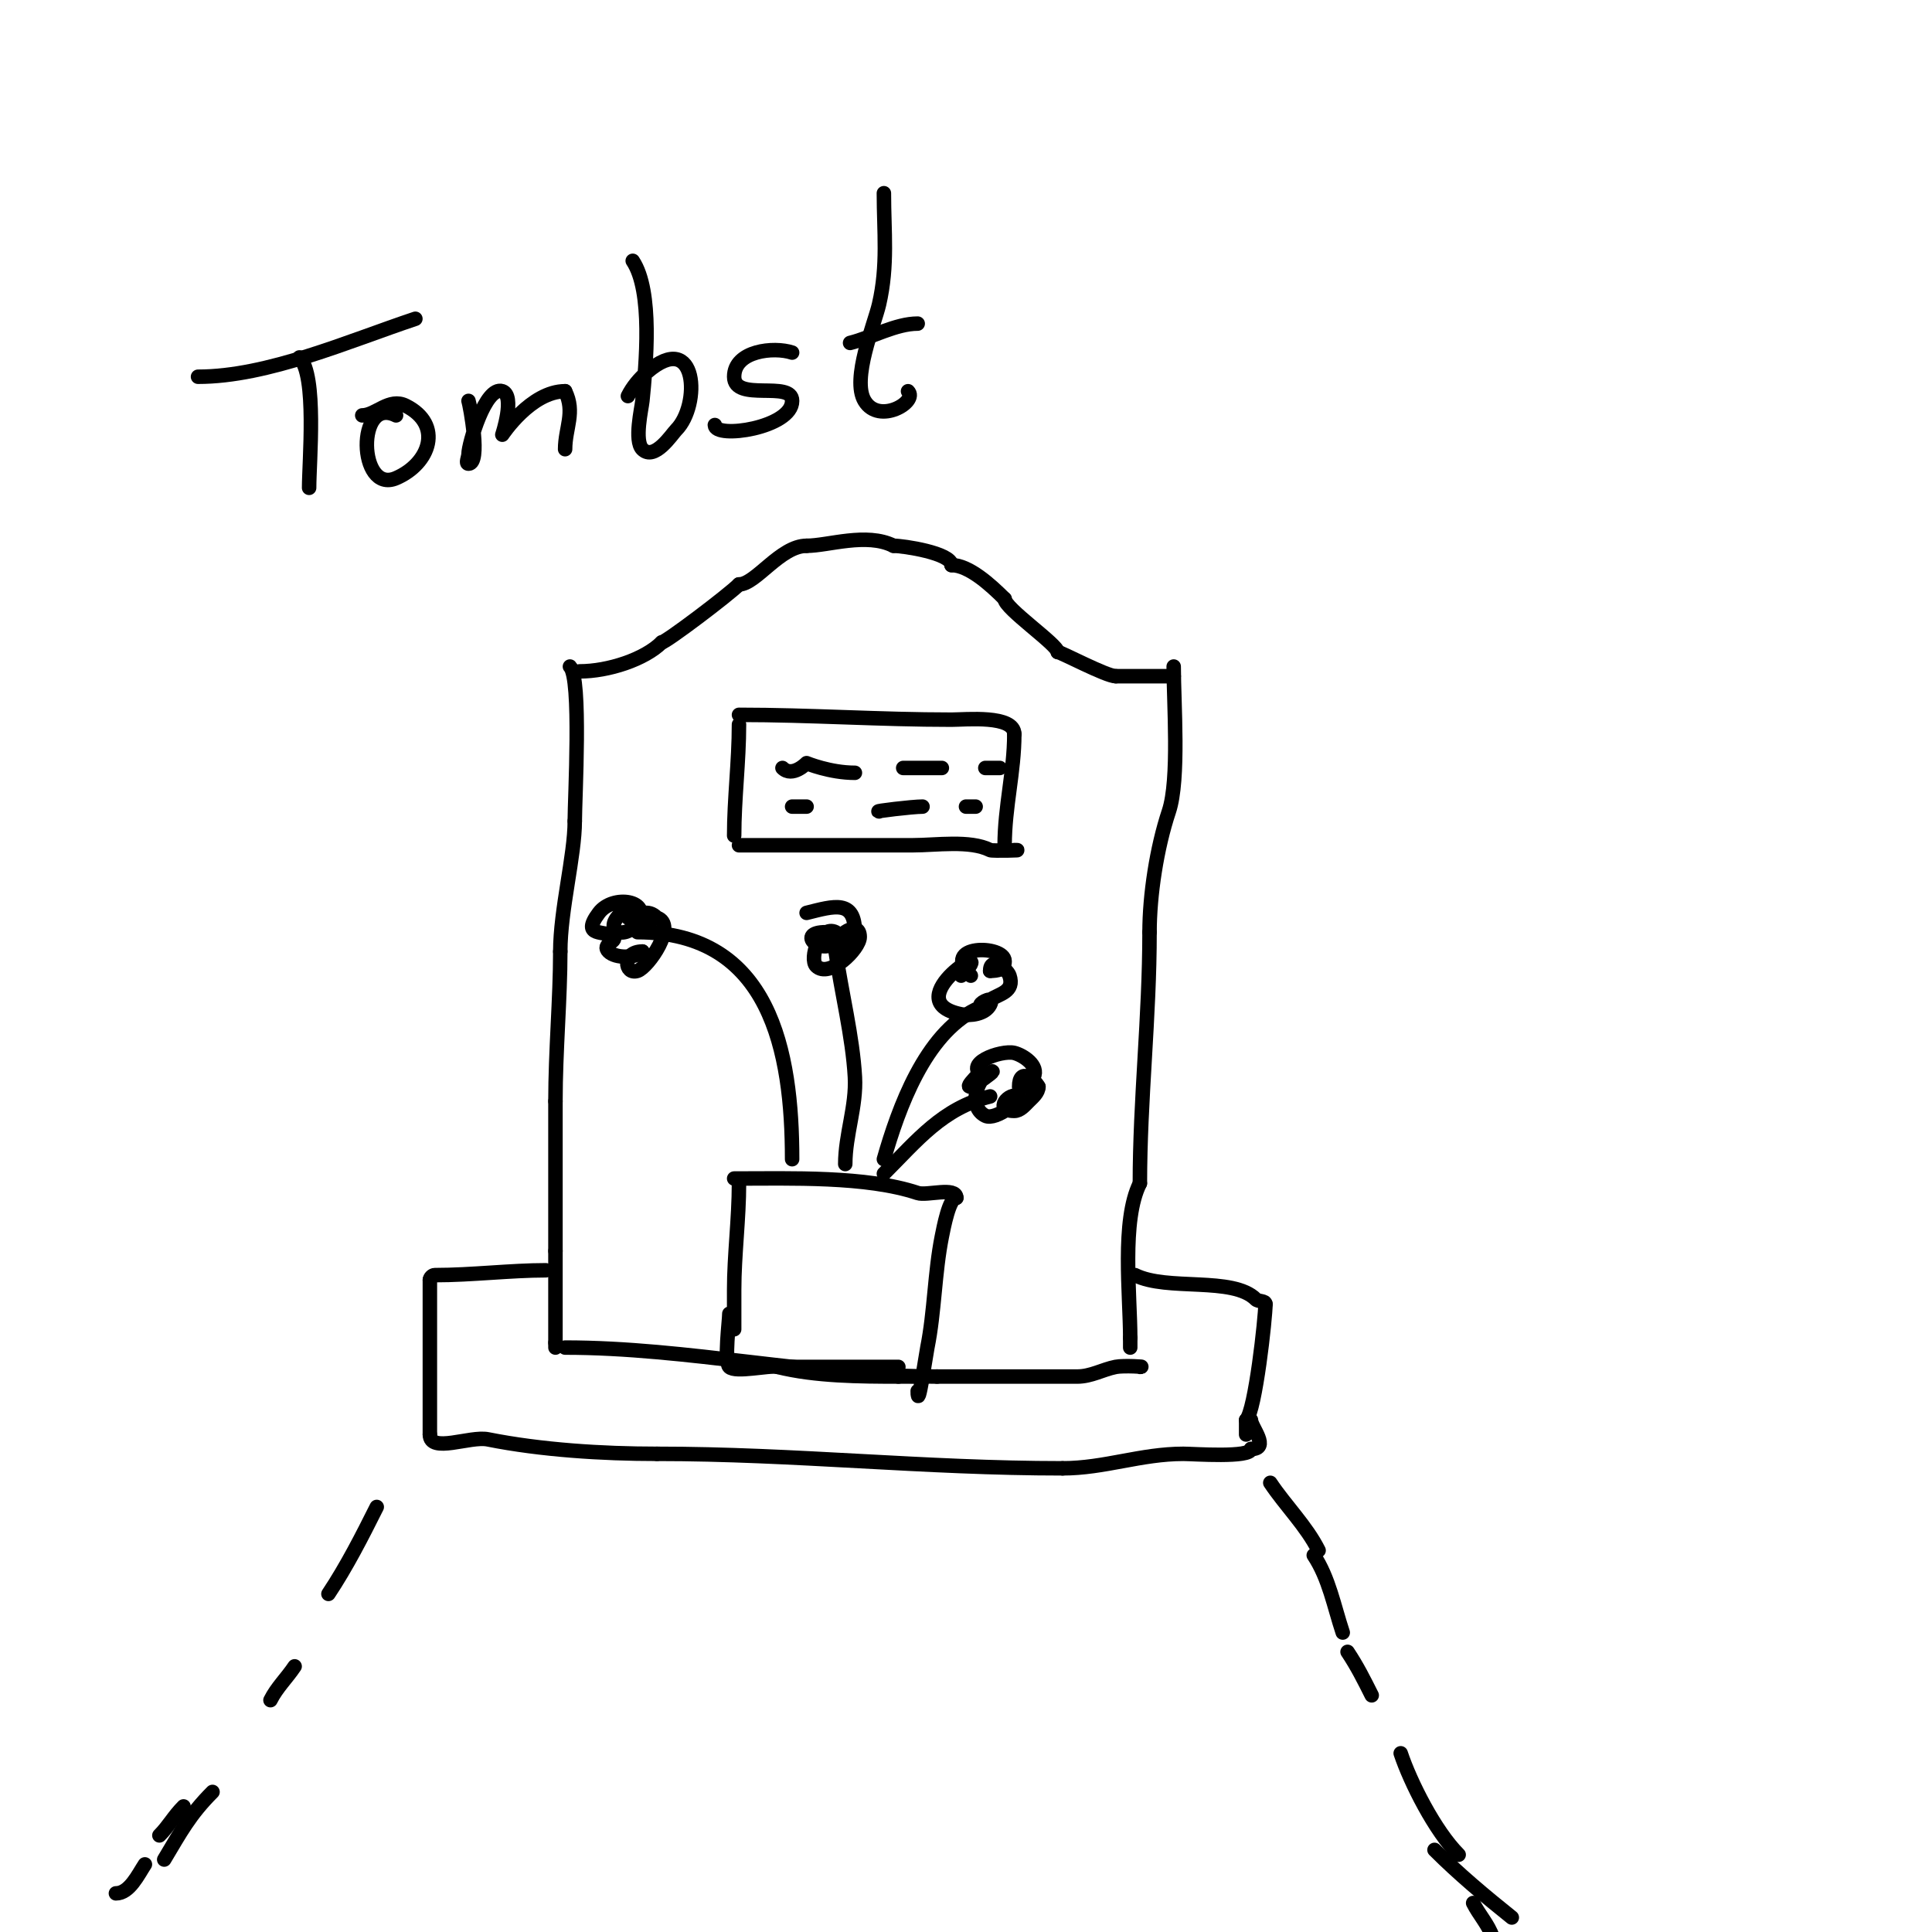 <svg viewBox='0 0 400 400' version='1.1' xmlns='http://www.w3.org/2000/svg' xmlns:xlink='http://www.w3.org/1999/xlink'><g fill='none' stroke='#000000' stroke-width='3' stroke-linecap='round' stroke-linejoin='round'><path d='M120,139c5.961,0 13.488,-2.488 17,-6'/><path d='M137,133c0.831,0 13.77,-9.77 16,-12'/><path d='M153,121c3.467,0 8.566,-8 14,-8'/><path d='M167,113c4.48,0 12.386,-2.807 18,0'/><path d='M185,113c2.016,0 12,1.497 12,4'/><path d='M197,117c3.581,0 8.056,4.056 11,7'/><path d='M208,124c0,1.937 11,9.5 11,11'/><path d='M219,135c0.674,0 10.03,5 12,5'/><path d='M231,140c4,0 8,0 12,0'/><path d='M243,140c-0.333,0 -0.667,0 -1,0'/><path d='M118,138c2.413,2.413 1,27.297 1,32'/><path d='M119,170c0,7.17 -3,18.379 -3,27'/><path d='M116,197c0,9.758 -1,20.62 -1,31'/><path d='M115,228c0,10.333 0,20.667 0,31'/><path d='M115,259c0,6.333 0,12.667 0,19'/><path d='M115,278c0,0.333 0,0.667 0,1'/><path d='M243,138c0,7.528 1.217,23.35 -1,30c-2.518,7.553 -4,17.364 -4,25'/><path d='M238,193c0,17.59 -2,34.738 -2,52'/><path d='M236,245c-3.857,7.715 -2,23.138 -2,32'/><path d='M234,277c0,0.667 0,1.333 0,2'/><path d='M117,279c25.302,0 51.072,6 77,6'/><path d='M194,285c9.667,0 19.333,0 29,0c2.926,0 5.243,-1.449 8,-2c1.634,-0.327 6.667,0 5,0'/><path d='M236,283'/><path d='M235,264c6.659,3.33 20.243,0.243 25,5c0.527,0.527 2,0.255 2,1'/><path d='M262,270c0,2.744 -2.097,22.097 -4,24'/><path d='M258,294c0,1 0,2 0,3'/><path d='M113,263c-7.313,0 -15.322,1 -23,1c-0.471,0 -1,0.529 -1,1'/><path d='M89,265c0,10.667 0,21.333 0,32'/><path d='M89,297c0,3.965 8.301,0.26 12,1c10.993,2.199 23.771,3 35,3'/><path d='M136,301c28.524,0 55.309,3 84,3'/><path d='M220,304c8.653,0 16.206,-3 25,-3c2.104,0 14,0.883 14,-1'/><path d='M259,300c4.074,0 0,-4.505 0,-6'/><path d='M153,245c0,7.411 -1,14.895 -1,22c0,1.519 0,9.717 0,8'/><path d='M152,244c11.712,0 27.366,-0.545 38,3c1.869,0.623 8,-1.358 8,1'/><path d='M198,248c-1.467,0 -2.632,6.161 -3,8c-1.495,7.477 -1.504,15.521 -3,23c-0.367,1.833 -2,13.504 -2,9'/><path d='M151,272c0,1.523 -1.104,9.896 0,11c1.292,1.292 8.29,-0.427 10,0c7.736,1.934 17.071,2 25,2'/><path d='M186,285c1.333,0 2.667,0 4,0'/><path d='M164,240c0,-22.235 -4.466,-47 -32,-47'/><path d='M175,241c0,-6.041 2.336,-11.952 2,-18c-0.465,-8.362 -2.799,-17.59 -4,-26'/><path d='M183,240c3.07,-10.746 8.514,-25.757 19,-31'/><path d='M183,243c6.969,-6.969 12.114,-13.528 22,-16'/><path d='M203,222c-7.376,7.376 5.066,-1.533 2,0c-2.887,1.444 -4.518,7.241 -1,9c2.223,1.111 7.847,-3.576 7,-4c-2.081,-1.04 -5.447,3 -1,3c1.202,0 2.15,-1.15 3,-2c0.85,-0.85 2,-1.798 2,-3'/><path d='M215,225c-0.788,-1.576 -4,-4.081 -4,0c0,1.202 2.463,-0.925 3,-2c1.183,-2.365 -2.181,-4.545 -4,-5c-2.702,-0.676 -11.268,2.366 -6,5'/><path d='M199,202c8.859,-8.859 -13.988,5.202 0,8c1.842,0.368 4.996,0.008 6,-2c1.028,-2.056 -2,-0.456 -2,0c0,0.745 1.38,-0.587 2,-1c1.891,-1.261 5.125,-1.625 4,-5c-0.462,-1.387 -4,-3.995 -4,-1'/><path d='M205,201c1.564,0 3,-0.221 3,-2c0,-3.422 -13.512,-3.512 -7,3'/><path d='M171,193c-6.417,0 -0.899,4.899 2,2c0.471,-0.471 0.596,-1.702 0,-2c-3.199,-1.599 -5.517,5.483 -4,7c2.682,2.682 9,-3.556 9,-6c0,-3.736 -5,-0.478 -5,2c0,1.667 2.821,-1.821 4,-3'/><path d='M177,193c0,-6.8 -4.269,-5.433 -10,-4'/><path d='M130,188c-6.348,4.232 -0.838,7.257 2,3c3.035,-4.553 -5.085,-5.886 -8,-2c-3.926,5.235 1.451,3.451 3,5c0.908,0.908 -2.536,1.464 -1,3c1.453,1.453 5.599,1.401 7,0'/><path d='M133,197c-4.267,0 -3.73,4.91 -1,4c2.191,-0.73 8.351,-9.55 4,-11c-0.894,-0.298 -1.578,1.157 -2,2c-0.333,0.667 0.473,-1.473 1,-2c0.236,-0.236 1.236,0.236 1,0c-1.938,-1.938 -3.659,-0.585 -6,0'/><path d='M153,150c0,7.701 -1,15.403 -1,23'/><path d='M153,148c14.758,0 29.148,1 44,1c2.916,0 13,-1.036 13,3'/><path d='M210,152c0,7.763 -2,15.081 -2,23'/><path d='M153,175c12,0 24,0 36,0c4.838,0 11.793,-1.103 16,1c0.461,0.231 7.741,0 5,0'/><path d='M162,159c2.056,2.056 5,-1 5,-1c0,0 4.812,2 10,2'/><path d='M187,159c2.667,0 5.333,0 8,0'/><path d='M202,159'/><path d='M204,159c1,0 2,0 3,0'/><path d='M164,167c1,0 2,0 3,0'/><path d='M176,167'/><path d='M186,167'/><path d='M182,168c-1.215,0 6.879,-1 9,-1'/><path d='M200,167c0.667,0 1.333,0 2,0'/><path d='M78,312c-3.04,6.079 -6.235,12.353 -10,18'/><path d='M44,371c-4.729,4.729 -6.619,8.364 -10,14'/><path d='M263,307c3.154,4.731 7.462,8.925 10,14'/><path d='M272,322c3.153,4.729 4.198,10.593 6,16'/><path d='M279,342c1.984,2.976 3.393,5.785 5,9'/><path d='M290,363c1.999,5.996 7.068,16.068 12,21'/><path d='M305,394c1.202,2.404 3.15,4.45 4,7'/><path d='M297,383c4.967,4.967 10.51,9.608 16,14'/><path d='M61,345c-1.648,2.472 -3.688,4.375 -5,7'/><path d='M38,374c-2.065,2.065 -3.076,4.076 -5,6'/><path d='M30,386c-1.364,2.046 -3.173,6 -6,6'/><path d='M161,283c8.333,0 16.667,0 25,0'/><path d='M41,78c14.446,0 31.199,-7.4 45,-12'/><path d='M62,74c3.646,3.646 2,21.542 2,27'/><path d='M82,86c-8.261,-4.131 -7.867,16.372 0,13c7.029,-3.013 9.812,-11.094 2,-15c-3.415,-1.707 -6.188,2 -9,2'/><path d='M97,83c0.327,0.982 2.588,13 0,13c-0.667,0 0,-1.333 0,-2c0,-1.979 3.49,-14.17 7,-13c2.696,0.899 0,9 0,9c0,0 5.929,-9 13,-9'/><path d='M117,81c2.166,4.333 0,7.661 0,12'/><path d='M131,54c4.204,6.306 2.748,21.523 2,29c-0.156,1.559 -1.741,8.259 0,10c2.51,2.51 6.138,-3.138 7,-4c5.105,-5.105 4.429,-20.939 -6,-12c-1.621,1.389 -3.045,3.091 -4,5'/><path d='M164,73c-3.776,-1.259 -12,-0.418 -12,5c0,5.314 12,0.684 12,5c0,5.603 -16,7.947 -16,5'/><path d='M183,40c0,7.987 0.871,14.892 -1,23c-0.967,4.188 -5.726,15.456 -3,20c3,5 11.135,0.135 9,-2'/><path d='M176,71c4.491,-1.123 9.492,-4 14,-4'/><path d='M202,67'/></g>
</svg>